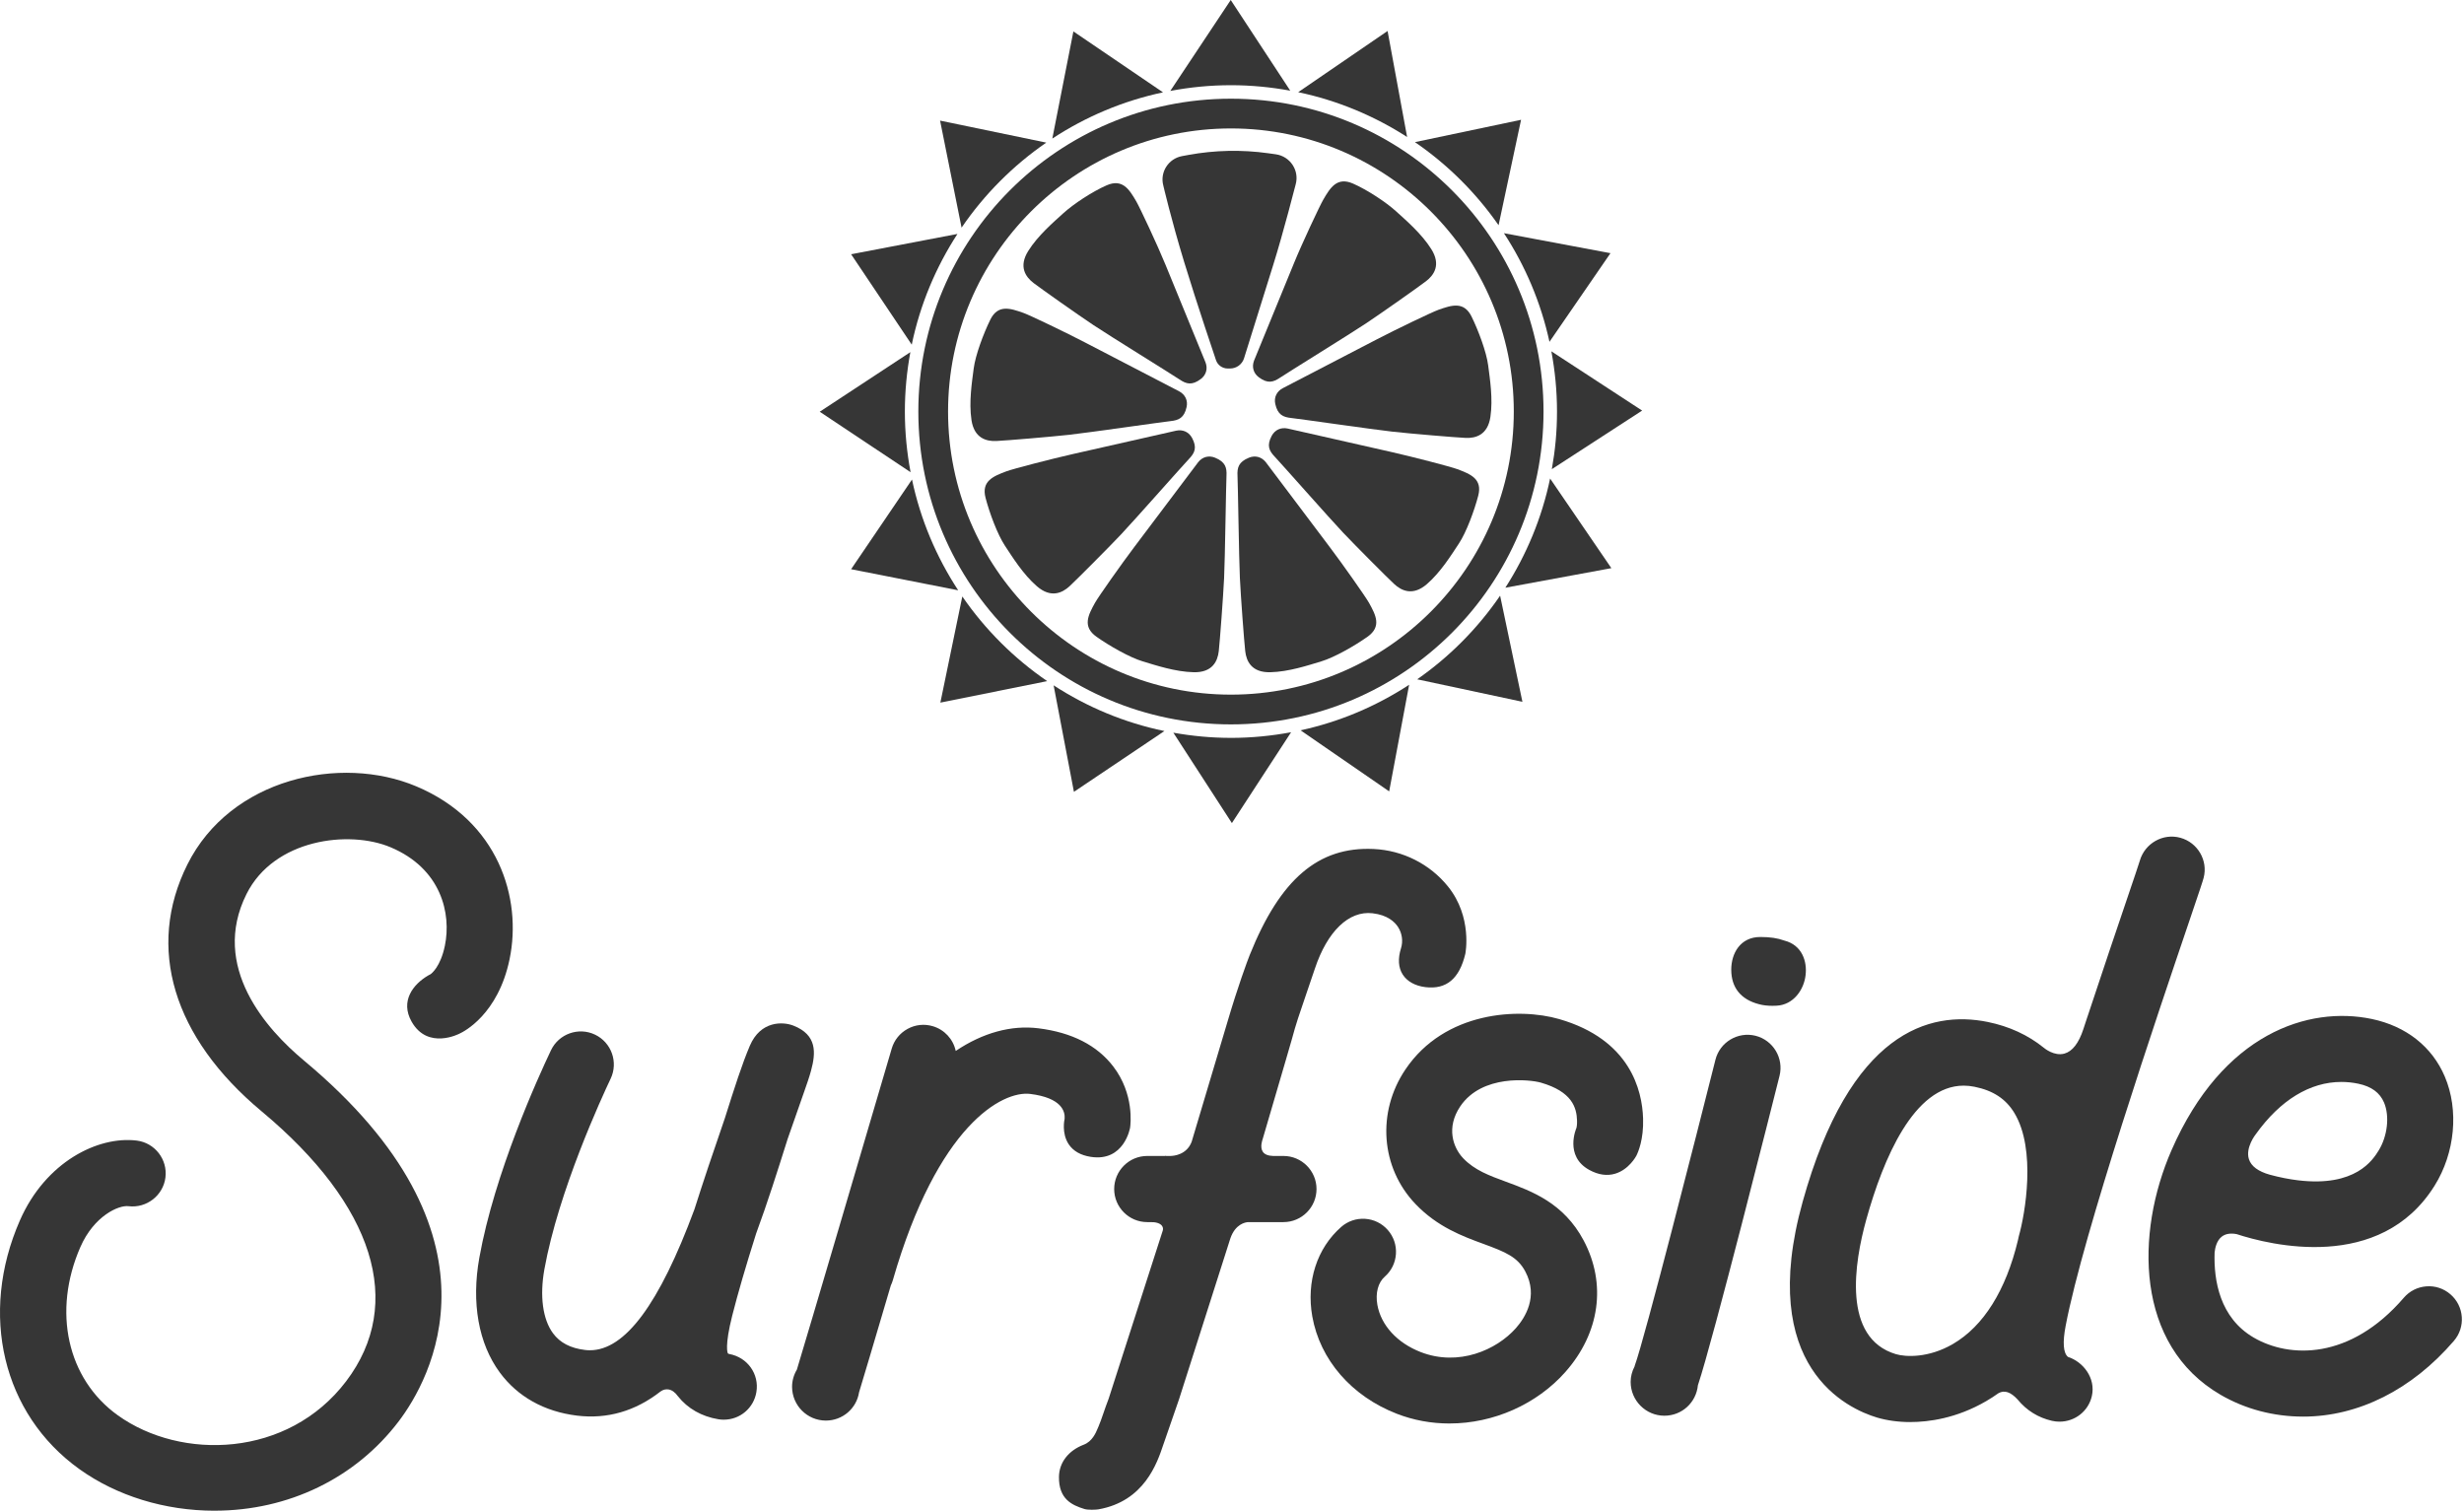 <?xml version="1.0" encoding="UTF-8"?> <svg xmlns="http://www.w3.org/2000/svg" width="734" height="450" viewBox="0 0 734 450" fill="none"><g clip-path="url(#clip0_2616_10)"><path d="M346.448 27.508L319.752 9.356L313.477 41.277C323.364 34.786 334.497 30.045 346.448 27.508Z" fill="#363636"></path><path d="M366.681 25.379C372.719 25.379 378.621 25.96 384.355 27.012L366.623 0L348.622 27.083C354.477 25.979 360.507 25.379 366.685 25.379H366.681Z" fill="#363636"></path><path d="M311.673 42.481L280.038 35.928L286.442 67.81C293.216 57.888 301.783 49.296 311.673 42.481Z" fill="#363636"></path><path d="M419.165 40.809L413.345 9.228L386.716 27.461C398.453 29.925 409.403 34.525 419.161 40.809H419.165Z" fill="#363636"></path><path d="M489.175 122.303L462.136 104.65C463.219 110.467 463.815 116.455 463.815 122.587C463.815 128.72 463.266 134.177 462.276 139.752L489.178 122.303H489.175Z" fill="#363636"></path><path d="M285.211 69.685L253.541 75.736L271.6 102.662C274.086 90.713 278.78 79.583 285.211 69.685Z" fill="#363636"></path><path d="M446.41 67.089L453.11 35.683L421.495 42.337C431.225 49.008 439.667 57.405 446.41 67.085V67.089Z" fill="#363636"></path><path d="M461.571 101.824L479.744 75.416L448.007 69.463C454.361 79.186 459.02 90.109 461.571 101.828V101.824Z" fill="#363636"></path><path d="M366.681 219.792C360.826 219.792 355.1 219.242 349.53 218.252L366.966 245.175L384.604 218.115C378.792 219.199 372.809 219.795 366.681 219.795V219.792Z" fill="#363636"></path><path d="M422.172 202.35L453.511 209.047L446.866 177.438C440.208 187.165 431.829 195.605 422.168 202.35H422.172Z" fill="#363636"></path><path d="M387.432 217.546L413.82 235.732L419.769 203.972C410.054 210.33 399.138 214.993 387.429 217.546H387.432Z" fill="#363636"></path><path d="M448.42 175.068L480.008 169.24L461.758 142.543C459.304 154.309 454.707 165.283 448.424 175.068H448.42Z" fill="#363636"></path><path d="M286.664 177.673L280.124 209.293L311.95 202.888C302.048 196.116 293.47 187.555 286.664 177.673Z" fill="#363636"></path><path d="M271.678 142.836L253.537 169.552L285.433 175.833C278.947 165.938 274.21 154.796 271.674 142.836H271.678Z" fill="#363636"></path><path d="M313.863 204.143L319.912 235.869L346.869 217.76C334.91 215.281 323.769 210.583 313.863 204.143Z" fill="#363636"></path><path d="M269.551 122.587C269.551 116.545 270.132 110.638 271.184 104.896L244.188 122.646L271.254 140.661C270.151 134.801 269.551 128.766 269.551 122.583V122.587Z" fill="#363636"></path><path d="M377.783 45.647L380.023 45.959C384.332 46.559 387.125 50.781 385.964 54.941C385.964 54.941 382.298 69.264 379.295 78.87C376.291 88.472 370.588 106.721 370.588 106.721C370.024 108.533 368.333 109.769 366.42 109.769H365.719C364.122 109.769 362.704 108.748 362.217 107.235C362.217 107.235 356.6 90.686 352.735 77.993C348.871 65.299 346.549 55.312 346.549 55.312C345.459 51.316 348.041 47.249 352.143 46.497L354.009 46.154C361.855 44.715 369.883 44.544 377.787 45.647H377.783Z" fill="#363636"></path><path d="M374.971 112.366C373.327 111.13 372.859 109.212 373.584 107.375C374.309 105.539 382.875 84.745 385.496 78.312C387.83 72.593 393.128 61.296 394.191 59.471C396.283 55.877 398.297 52.606 403.046 54.68C407.288 56.536 412.917 60.247 415.897 62.96C418.877 65.674 423.493 69.611 426.391 74.242C429.289 78.874 427.197 81.942 424.782 83.778C422.367 85.614 411.662 93.166 406.992 96.28C402.321 99.395 383.342 111.13 381.328 112.49C379.314 113.847 377.628 114.369 374.975 112.369L374.971 112.366Z" fill="#363636"></path><path d="M357.71 112.896C359.354 111.66 359.821 109.742 359.097 107.906C358.372 106.07 349.806 85.275 347.184 78.843C344.851 73.124 339.553 61.826 338.49 60.001C336.398 56.407 334.384 53.136 329.635 55.21C325.393 57.066 319.764 60.777 316.784 63.49C313.804 66.204 309.188 70.141 306.29 74.773C303.391 79.404 305.483 82.472 307.898 84.308C310.314 86.144 321.018 93.696 325.689 96.811C330.36 99.926 349.339 111.66 351.352 113.021C353.366 114.377 355.053 114.9 357.706 112.9L357.71 112.896Z" fill="#363636"></path><path d="M353.472 121.273C353.92 119.277 353.031 117.511 351.282 116.576C349.533 115.64 329.452 105.251 323.258 102.027C317.754 99.157 306.882 93.926 304.88 93.212C300.941 91.813 297.276 90.6 295.001 95.228C292.971 99.36 290.56 105.8 290.053 109.781C289.547 113.761 288.585 119.726 289.391 125.117C290.194 130.509 293.789 131.511 296.831 131.363C299.87 131.218 312.963 130.123 318.553 129.507C324.143 128.891 346.277 125.69 348.7 125.437C351.119 125.184 352.747 124.501 353.472 121.273Z" fill="#363636"></path><path d="M379.895 120.35C379.447 118.354 380.335 116.588 382.084 115.652C383.833 114.716 403.914 104.327 410.108 101.103C415.612 98.234 426.485 93.002 428.487 92.288C432.425 90.889 436.091 89.677 438.366 94.304C440.395 98.436 442.807 104.877 443.313 108.857C443.819 112.837 444.782 118.802 443.975 124.194C443.173 129.585 439.577 130.587 436.535 130.439C433.496 130.295 420.404 129.199 414.814 128.583C409.224 127.967 387.09 124.767 384.667 124.513C382.248 124.26 380.619 123.578 379.895 120.35Z" fill="#363636"></path><path d="M378.835 129.811C379.801 128.002 381.632 127.234 383.576 127.647C385.52 128.061 407.591 133.093 414.412 134.626C420.478 135.99 432.168 139.011 434.159 139.76C438.07 141.23 441.654 142.672 440.352 147.654C439.192 152.106 436.808 158.554 434.587 161.907C432.367 165.26 429.192 170.413 425.051 173.996C420.91 177.579 417.521 176.023 415.305 173.957C413.088 171.891 403.848 162.624 399.999 158.558C396.15 154.488 381.414 137.799 379.739 136.048C378.064 134.298 377.273 132.727 378.835 129.807V129.811Z" fill="#363636"></path><path d="M355.104 130.451C354.138 128.642 352.307 127.874 350.363 128.287C348.419 128.7 326.347 133.733 319.527 135.265C313.461 136.63 301.771 139.651 299.78 140.399C295.869 141.869 292.285 143.312 293.587 148.294C294.747 152.746 297.131 159.194 299.352 162.547C301.572 165.899 304.747 171.053 308.888 174.636C313.029 178.218 316.418 176.663 318.634 174.597C320.851 172.531 330.091 163.264 333.94 159.198C337.789 155.128 352.525 138.439 354.2 136.688C355.875 134.938 356.666 133.367 355.104 130.447V130.451Z" fill="#363636"></path><path d="M361.952 136.333C360.024 135.553 358.119 136.134 356.904 137.705C355.688 139.273 342.116 157.354 337.909 162.921C334.166 167.872 327.212 177.723 326.18 179.579C324.154 183.232 322.362 186.647 326.632 189.672C330.445 192.37 336.503 195.835 340.402 197.005C344.302 198.175 350.114 200.128 355.634 200.241C361.154 200.354 362.723 196.974 363.058 193.949C363.393 190.923 364.375 177.817 364.648 172.191C364.92 166.566 365.224 144.177 365.357 141.748C365.485 139.315 365.061 137.596 361.948 136.337L361.952 136.333Z" fill="#363636"></path><path d="M372.045 136.333C373.974 135.553 375.878 136.134 377.094 137.705C378.309 139.273 391.881 157.354 396.088 162.921C399.832 167.872 406.785 177.723 407.818 179.579C409.843 183.232 411.635 186.647 407.366 189.672C403.552 192.37 397.494 195.835 393.595 197.005C389.696 198.175 383.884 200.128 378.364 200.241C372.844 200.354 371.274 196.974 370.939 193.949C370.604 190.923 369.622 177.817 369.35 172.191C369.077 166.566 368.773 144.177 368.641 141.748C368.512 139.315 368.937 137.596 372.049 136.337L372.045 136.333Z" fill="#363636"></path><path d="M366.681 38.26C413.143 38.26 450.944 76.09 450.944 122.587C450.944 169.084 413.143 206.915 366.681 206.915C320.22 206.915 282.418 169.084 282.418 122.587C282.418 76.09 320.22 38.26 366.681 38.26ZM366.681 29.398C315.253 29.398 273.564 71.12 273.564 122.587C273.564 174.055 315.253 215.776 366.681 215.776C418.109 215.776 459.799 174.055 459.799 122.587C459.799 71.12 418.109 29.398 366.681 29.398Z" fill="#363636"></path><path d="M326.916 154.017C326.916 154.017 311.042 163.498 314.533 166.991C318.027 170.488 326.916 154.017 326.916 154.017Z" fill="#363636"></path><path d="M310.509 146.917C310.509 146.917 302.464 148.664 302.784 150.57C303.103 152.477 310.509 146.917 310.509 146.917Z" fill="#363636"></path><path d="M351.259 132.088C351.259 132.088 339.616 134.259 341.205 137.596C342.794 140.934 351.259 132.088 351.259 132.088Z" fill="#363636"></path><path d="M352.739 152.796C352.739 152.796 347.605 159.849 349.51 160.745C351.415 161.642 352.739 152.796 352.739 152.796Z" fill="#363636"></path><path d="M358.719 143C358.719 143 353.515 153.178 357.819 155.073C360.943 156.449 358.719 143 358.719 143Z" fill="#363636"></path><path d="M343.636 164.714C343.476 164.874 332.997 177.478 336.597 180.975C340.196 184.472 343.636 164.714 343.636 164.714Z" fill="#363636"></path><path d="M357.8 172.02C357.8 172.02 352.685 184.838 356.389 185.579C360.094 186.32 357.8 172.02 357.8 172.02Z" fill="#363636"></path><path d="M375.602 164.714C375.602 164.714 371.897 180.655 376.872 180.866C381.846 181.076 375.602 164.714 375.602 164.714Z" fill="#363636"></path><path d="M372.108 140.883C372.108 140.883 371.255 153.962 374.274 153.701C377.293 153.436 372.108 140.883 372.108 140.883Z" fill="#363636"></path><path d="M383.432 155.393C383.432 155.393 386.661 167.256 389.731 165.35C392.8 163.443 383.432 155.393 383.432 155.393Z" fill="#363636"></path><path d="M390.946 175.517C390.946 175.517 390.736 193.048 395.975 192.463C401.215 191.882 390.946 175.517 390.946 175.517Z" fill="#363636"></path><path d="M405.079 153.432C405.079 153.432 413.653 169.693 417.303 166.25C420.953 162.808 405.079 153.432 405.079 153.432Z" fill="#363636"></path><path d="M421.537 146.282C421.537 146.282 427.887 151.791 428.787 149.935C429.687 148.083 421.537 146.282 421.537 146.282Z" fill="#363636"></path><path d="M401.745 142.205C401.745 142.205 406.929 148.454 408.464 146.758C409.999 145.062 401.745 142.205 401.745 142.205Z" fill="#363636"></path><path d="M380.682 131.453C380.682 131.453 388.936 139.183 390.576 136.801C392.216 134.419 380.682 131.453 380.682 131.453Z" fill="#363636"></path><path d="M415.768 124.622C415.768 124.622 436.036 117.207 437.306 122.981C438.576 128.755 415.768 124.622 415.768 124.622Z" fill="#363636"></path><path d="M385.232 120.782C385.232 120.782 395.605 111.648 397.775 114.51C399.945 117.371 385.232 120.782 385.232 120.782Z" fill="#363636"></path><path d="M418.943 104.869C418.943 104.869 427.388 98.83 428.857 101.216C430.322 103.598 418.943 104.869 418.943 104.869Z" fill="#363636"></path><path d="M379.412 108.046C379.412 108.046 386.451 93.481 390.896 95.707C395.34 97.933 379.412 108.046 379.412 108.046Z" fill="#363636"></path><path d="M405.765 86.967C405.924 86.913 412.644 75.794 418.943 78.016C425.242 80.242 405.765 86.967 405.765 86.967Z" fill="#363636"></path><path d="M388.726 83.895C388.726 83.895 396.186 68.27 400.475 70.601C404.76 72.932 388.726 83.895 388.726 83.895Z" fill="#363636"></path><path d="M364.593 107.676C364.593 107.676 358.454 95.548 362.053 94.858C365.653 94.168 364.593 107.676 364.593 107.676Z" fill="#363636"></path><path d="M363.534 83.895C363.534 83.895 355.12 69.65 360.199 67.584C365.279 65.518 363.534 83.895 363.534 83.895Z" fill="#363636"></path><path d="M375.762 70.364C375.762 70.364 372.797 52.275 378.037 52.7C383.276 53.124 375.762 70.364 375.762 70.364Z" fill="#363636"></path><path d="M351.205 106.826C351.205 106.826 343.106 99.516 345.755 96.604C348.4 93.692 351.205 106.826 351.205 106.826Z" fill="#363636"></path><path d="M338.77 80.823C338.77 80.823 329.456 71.977 332.261 69.596C335.066 67.213 338.77 80.823 338.77 80.823Z" fill="#363636"></path><path d="M342.105 100.658C342.105 100.658 334.115 96.662 335.965 94.834C337.816 93.006 342.105 100.658 342.105 100.658Z" fill="#363636"></path><path d="M329.137 93.797C329.137 93.797 312.783 85.642 316.067 81.829C319.347 78.016 329.137 93.797 329.137 93.797Z" fill="#363636"></path><path d="M319.663 106.139C319.663 106.139 306.855 104.101 308.019 101.255C309.184 98.409 319.663 106.139 319.663 106.139Z" fill="#363636"></path><path d="M344.8 121.975C344.8 121.975 328.552 116.942 327.812 121.445C327.072 125.948 344.8 121.975 344.8 121.975Z" fill="#363636"></path><path d="M308.393 125.203C308.393 125.203 296.115 121.815 296.01 125.784C295.904 129.757 308.393 125.203 308.393 125.203Z" fill="#363636"></path><path d="M729.533 385.998C725.677 382.673 719.857 383.11 716.538 386.973C700.259 405.9 681.857 405.257 671.043 398.969C661.479 393.402 658.741 383.195 659.084 373.048C659.333 370.498 660.595 365.855 666.493 367.029C684.35 372.872 711.006 374.825 724.715 352.846C730.702 343.252 731.874 330.722 727.706 320.933C723.994 312.208 716.441 306.251 706.433 304.146C687.828 300.244 662.539 308.345 647.452 342.858C636.759 367.325 636.681 400.31 661.775 414.913C668.709 418.952 677.096 421.342 686.048 421.338C700.664 421.338 716.78 414.968 730.507 399.004C733.826 395.144 733.394 389.32 729.533 385.998ZM702.647 322.2C706.756 323.066 709.405 325.015 710.749 328.165C712.545 332.379 711.84 338.652 709.078 343.08C707.345 345.864 702.055 354.343 684.447 352.203C681.444 351.84 678.577 351.216 675.998 350.526C663.743 347.08 671.46 337.494 671.46 337.494L671.495 337.451C680.119 325.401 691.198 319.81 702.643 322.2H702.647Z" fill="#363636"></path><path d="M686.036 421.97C677.272 421.97 668.772 419.72 661.46 415.459C636.03 400.661 636.073 367.321 646.875 342.609C662.107 307.764 687.696 299.573 706.562 303.534C716.772 305.682 724.489 311.772 728.283 320.688C732.529 330.664 731.337 343.416 725.244 353.177C709.028 379.176 676.025 370.806 666.298 367.621C664.506 367.27 663.006 367.496 661.912 368.307C660.283 369.516 659.832 371.835 659.707 373.11C659.43 381.383 661.222 392.529 671.358 398.431C681.97 404.598 700.041 405.195 716.067 386.568C717.781 384.576 720.169 383.367 722.79 383.172C725.412 382.966 727.956 383.812 729.946 385.531C731.937 387.246 733.144 389.636 733.339 392.26C733.534 394.883 732.7 397.425 730.982 399.421C718.474 413.962 702.514 421.974 686.048 421.974H686.036V421.97ZM697.719 303.877C680.715 303.877 660.735 314.037 648.024 343.112C637.436 367.333 637.324 399.963 662.087 414.376C669.208 418.524 677.49 420.714 686.033 420.714H686.044C702.144 420.714 717.765 412.859 730.032 398.598C731.528 396.86 732.256 394.641 732.089 392.349C731.917 390.061 730.866 387.975 729.124 386.474C727.383 384.977 725.17 384.248 722.88 384.416C720.593 384.587 718.509 385.64 717.009 387.383C700.489 406.59 681.751 405.924 670.723 399.511C662.278 394.595 658.036 385.437 658.453 373.024C658.632 371.177 659.247 368.721 661.16 367.302C662.551 366.268 664.381 365.972 666.61 366.413C676.193 369.543 708.439 377.742 724.177 352.515C730.059 343.088 731.216 330.788 727.126 321.179C723.495 312.649 716.098 306.821 706.297 304.758C703.562 304.185 700.683 303.873 697.711 303.873L697.719 303.877ZM689.842 353.173C688.159 353.173 686.34 353.064 684.373 352.827C681.662 352.499 678.869 351.945 675.838 351.131C671.927 350.031 669.539 348.195 668.737 345.673C667.428 341.572 670.832 337.283 670.977 337.1C679.882 324.668 691.167 319.163 702.775 321.588C707.099 322.5 709.896 324.57 711.326 327.919C713.196 332.305 712.471 338.823 709.612 343.412C708.019 345.969 703.531 353.173 689.842 353.173ZM697.45 322.282C688.159 322.282 679.278 327.658 672.009 337.814C671.919 337.923 668.822 341.841 669.933 345.295C670.603 347.388 672.702 348.948 676.173 349.922C679.138 350.717 681.872 351.259 684.529 351.579C701.751 353.673 706.869 345.447 708.552 342.745C711.213 338.476 711.898 332.449 710.177 328.41C708.918 325.463 706.418 323.635 702.522 322.812C700.824 322.457 699.133 322.282 697.454 322.282H697.45Z" fill="#363636"></path><path d="M615.719 404.751C613.841 403.289 613.818 399.531 614.726 394.786C619.969 367.294 642.115 302.03 651.569 274.16C654.779 264.698 655.558 262.379 655.835 261.322C657.116 256.437 654.21 251.498 649.345 250.157C644.472 248.808 639.427 251.712 638.025 256.562C637.767 257.466 636.073 262.453 634.113 268.226C630.888 277.735 626.202 291.543 621.2 306.767V306.755C616.888 319.881 608.524 312.657 608.524 312.657L608.446 312.595C603.877 308.903 598.349 306.318 591.999 305.028C574.879 301.554 551.572 307.94 537.599 358.117C523.992 406.98 550.781 419.097 559.313 421.646C562.032 422.461 565.366 422.972 569.082 422.972C575.732 422.972 583.601 421.331 591.322 416.844C592.51 416.154 593.745 415.362 595.007 414.462C597.36 413.121 599.6 414.403 601.516 416.493C603.951 419.452 607.207 421.647 611.364 422.609C612.073 422.777 612.782 422.855 613.483 422.855C617.682 422.855 621.527 420.017 622.517 415.764C623.666 410.805 620.168 406.096 615.715 404.751H615.719ZM582.066 400.895C574.622 405.222 567.579 404.864 564.591 403.971C548.027 399.02 551.697 376.222 555.359 363.072C560.594 344.281 569.885 322.762 584.968 322.762C586.059 322.762 587.181 322.875 588.334 323.109C594.06 324.275 597.96 326.844 600.601 331.198C607.305 342.243 603.885 361.778 601.999 368.378C601.886 368.779 601.797 369.185 601.734 369.582C598.119 384.689 591.322 395.507 582.062 400.891L582.066 400.895Z" fill="#363636"></path><path d="M569.086 423.6C565.534 423.6 562.094 423.132 559.137 422.247C550.466 419.654 523.24 407.359 536.999 357.949C551.097 307.324 574.762 300.888 592.128 304.416C598.509 305.714 604.13 308.302 608.843 312.111L608.937 312.185C608.964 312.209 611.909 314.692 614.979 313.834C617.347 313.172 619.241 310.727 620.608 306.564L621.831 302.845V302.864C626.385 289.071 630.635 276.549 633.525 268.027L633.747 267.372C635.59 261.938 637.179 257.248 637.425 256.39C638.924 251.19 644.351 248.122 649.512 249.553C654.682 250.976 657.79 256.324 656.442 261.482C656.154 262.581 655.32 265.065 652.165 274.362C642.715 302.217 620.581 367.442 615.341 394.903C614.391 399.866 614.62 402.988 616.019 404.185C620.444 405.589 624.398 410.427 623.128 415.904C622.092 420.364 618.126 423.479 613.487 423.479C612.727 423.479 611.968 423.393 611.224 423.218C607.137 422.27 603.709 420.138 601.033 416.886C598.957 414.621 597.079 413.998 595.318 415C594.15 415.838 592.892 416.649 591.637 417.378C582.81 422.508 574.501 423.588 569.082 423.592L569.086 423.6ZM584.442 304.876C568.74 304.876 550.096 315.577 538.203 358.285C524.752 406.594 551.097 418.536 559.492 421.046C562.332 421.896 565.65 422.344 569.082 422.344C574.345 422.344 582.42 421.292 591.006 416.302C592.229 415.592 593.452 414.801 594.644 413.951C597.013 412.602 599.459 413.323 601.976 416.072C604.492 419.132 607.69 421.116 611.504 422.005C612.155 422.157 612.821 422.231 613.483 422.231C617.538 422.231 621.001 419.514 621.905 415.627C623.023 410.809 619.466 406.544 615.532 405.355L615.329 405.25C613.428 403.768 613.027 400.31 614.106 394.669C619.357 367.119 641.515 301.839 650.973 273.961C654.125 264.679 654.954 262.203 655.227 261.166C656.423 256.597 653.766 252.028 649.177 250.765C644.678 249.518 639.937 252.196 638.624 256.741C638.371 257.622 636.852 262.106 634.928 267.778L634.706 268.433C631.558 277.711 626.798 291.734 621.792 306.965L620.569 310.684V309.979C619.182 312.758 617.414 314.458 615.298 315.047C611.574 316.084 608.251 313.257 608.111 313.137C603.495 309.406 598.053 306.903 591.871 305.644C589.502 305.164 587.005 304.876 584.434 304.876H584.442ZM569.09 405.156C567.119 405.156 565.502 404.899 564.412 404.571C547.334 399.468 551.031 376.272 554.751 362.9C559.932 344.301 569.378 322.13 584.964 322.13C586.102 322.13 587.274 322.251 588.455 322.489C594.364 323.69 598.392 326.352 601.134 330.867C607.955 342.098 604.504 361.875 602.603 368.545C602.498 368.916 602.416 369.294 602.358 369.676C598.692 384.997 591.785 395.959 582.382 401.429C577.462 404.29 572.69 405.148 569.094 405.148L569.09 405.156ZM584.964 323.386C570.165 323.386 561.023 345.057 555.958 363.236C552.359 376.167 548.721 398.571 564.766 403.367C567.664 404.232 574.497 404.563 581.747 400.349C590.85 395.055 597.551 384.365 601.123 369.434C601.181 369.052 601.275 368.623 601.391 368.206C603.253 361.68 606.643 342.371 600.059 331.522C597.512 327.327 593.745 324.848 588.201 323.721C587.103 323.499 586.012 323.386 584.96 323.386H584.964Z" fill="#363636"></path><path d="M123.751 234.808C101.45 225.425 69.059 232.423 56.387 257.798C44.175 282.237 52.168 308.755 78.326 330.551C112.194 358.764 121.41 388.392 103.608 411.838C86.067 434.936 53.828 435.79 34.732 422.099C19.407 411.117 14.85 390.653 23.384 371.185C27.611 361.548 35.219 358.253 38.37 358.682C43.431 359.286 48.027 355.731 48.662 350.675C49.293 345.618 45.713 341.01 40.661 340.375C29.391 338.999 14.059 346.55 6.509 363.774C-5.621 391.437 1.41 420.906 24 437.1C35.055 445.025 49.321 449.38 63.929 449.38C83.862 449.38 104.426 441.259 118.286 423.003C127.359 411.05 152.142 368.046 90.122 316.376C78.946 307.063 61.837 288.136 72.876 266.051C81.225 249.342 103.974 246.496 116.607 251.821C132.068 258.328 135.177 272.086 133.136 281.886C131.714 288.728 128.695 290.681 128.566 290.759C128.855 290.58 118.422 295.531 123.136 303.971C127.717 312.173 136.7 307.3 136.7 307.3C137.83 306.782 147.826 301.784 151.183 285.644C154.923 267.665 147.888 244.972 123.751 234.812V234.808Z" fill="#363636"></path><path d="M63.929 450C49.099 450 34.791 445.598 23.634 437.603C0.795 421.233 -6.318 391.46 5.933 363.516C13.587 346.055 29.232 338.336 40.735 339.747C46.122 340.422 49.956 345.357 49.282 350.745C48.608 356.105 43.68 359.937 38.292 359.298C35.41 358.904 28.02 362.156 23.957 371.43C15.543 390.622 20.019 410.777 35.094 421.584C53.956 435.104 85.782 434.262 103.105 411.452C120.674 388.311 111.496 358.998 77.921 331.026C51.522 309.027 43.466 282.233 55.822 257.509C68.65 231.822 101.427 224.731 123.989 234.224C148.457 244.523 155.581 267.528 151.791 285.761C148.371 302.197 138.114 307.328 136.953 307.858C136.895 307.893 127.413 312.906 122.583 304.263C119.221 298.244 122.968 293.231 127.6 290.541C127.842 290.401 128.06 290.276 128.255 290.194C128.531 290.003 131.211 288.007 132.516 281.742C134.507 272.171 131.468 258.741 116.358 252.383C103.951 247.155 81.614 249.927 73.43 266.316C62.585 288.015 79.479 306.684 90.515 315.881C152.96 367.906 127.935 411.304 118.777 423.369C105.934 440.289 85.938 449.992 63.921 449.996L63.929 450ZM37.996 340.839C27.296 340.839 13.93 348.41 7.082 364.023C-4.924 391.41 2.022 420.57 24.366 436.585C35.309 444.429 49.36 448.748 63.929 448.748C85.552 448.748 105.182 439.221 117.788 422.617C126.774 410.777 151.312 368.167 89.721 316.852C78.4 307.417 61.085 288.237 72.316 265.762C80.827 248.722 103.99 245.818 116.853 251.233C132.664 257.887 135.839 271.969 133.751 282.003C132.602 287.539 130.389 290.022 129.4 290.896L129.431 290.95L128.909 291.278C128.909 291.278 128.905 291.278 128.901 291.282L128.594 290.786L128.804 291.328C128.761 291.348 124.227 293.582 122.898 297.5C122.236 299.461 122.501 301.535 123.685 303.655C127.908 311.211 136.057 306.926 136.404 306.739C137.541 306.217 147.28 301.34 150.572 285.508C154.257 267.778 147.319 245.404 123.51 235.381C101.469 226.107 69.464 233.011 56.948 258.071C44.876 282.229 52.815 308.47 78.728 330.064C112.887 358.522 122.139 388.463 104.107 412.212C86.343 435.603 53.707 436.468 34.37 422.605C18.8 411.444 14.156 390.677 22.816 370.927C27.198 360.928 35.176 357.614 38.456 358.055C43.15 358.616 47.455 355.267 48.043 350.589C48.631 345.887 45.285 341.58 40.583 340.991C39.742 340.89 38.877 340.835 37.996 340.835V340.839Z" fill="#363636"></path><path d="M524.133 298.517C525.512 298.899 527.222 299.055 529.212 298.953C533.801 298.716 536.789 294.653 537.249 290.357C537.708 286.564 536.329 282.014 531.277 280.751C529.212 279.991 526.914 279.738 524.386 279.738C518.878 279.738 516.349 284.287 516.349 288.841C516.349 293.394 518.511 297.066 524.133 298.517Z" fill="#363636"></path><path d="M528.032 299.608C526.501 299.608 525.138 299.445 523.969 299.121C518.574 297.726 515.722 294.17 515.722 288.837C515.722 283.995 518.402 279.106 524.386 279.106C527.284 279.106 529.543 279.442 531.491 280.159C536.937 281.516 538.339 286.545 537.868 290.428C537.404 294.77 534.292 299.312 529.239 299.573C528.827 299.597 528.421 299.605 528.028 299.605L528.032 299.608ZM524.386 280.362C519.267 280.362 516.977 284.619 516.977 288.837C516.977 293.601 519.438 296.653 524.288 297.909H524.3C525.64 298.287 527.28 298.423 529.177 298.326C533.524 298.104 536.216 294.116 536.625 290.291C537.058 286.74 535.834 282.537 531.125 281.36C529.255 280.678 527.132 280.366 524.386 280.366V280.362Z" fill="#363636"></path><path d="M240.99 318.789C240.99 318.789 241.001 318.762 241.009 318.75L240.994 318.781C242.571 313 242.342 308.509 236.097 306.08C233.203 304.95 226.95 304.7 223.943 311.768C221.606 317.257 219.241 324.676 216.534 333.256C213.71 341.408 210.484 350.936 207.446 360.464C199.511 381.874 188.942 402.84 175.717 402.836C175.207 402.836 174.693 402.805 174.175 402.743C169.664 402.189 166.411 400.478 164.222 397.511C161.066 393.226 160.089 386.12 161.542 378.011C165.745 354.593 178.767 326.446 181.334 321.042C183.52 316.442 181.564 310.938 176.972 308.751C172.383 306.567 166.874 308.521 164.689 313.117C160.833 321.233 147.9 349.665 143.4 374.748C141.02 388.018 143.147 399.99 149.392 408.458C154.6 415.522 162.395 419.876 171.931 421.046C181.408 422.212 189.468 419.389 196.406 413.962C198.007 412.808 200.465 412.742 202.421 415.487L202.448 415.526C205.292 419.104 209.281 421.338 214.095 422.134C214.606 422.219 215.112 422.258 215.611 422.258C220.04 422.258 223.947 419.054 224.691 414.543C225.525 409.518 222.112 404.84 217.107 403.936C216.515 403.83 216.386 403.581 216.273 403.429C215.79 402.591 215.564 399.398 217.527 391.663C219.362 384.408 221.906 375.867 224.644 367.228C228.061 357.98 231.025 348.581 233.752 339.942C233.834 339.677 233.92 339.416 234.001 339.155C235.93 333.58 237.636 328.738 238.902 325.159C239.697 322.902 240.448 320.77 240.99 318.785V318.789Z" fill="#363636"></path><path d="M215.615 422.894C215.077 422.894 214.536 422.847 213.998 422.761C209.023 421.939 204.863 419.572 201.961 415.923C201.112 414.731 200.157 414.048 199.156 413.881C198.338 413.744 197.493 413.959 196.776 414.477C189.262 420.352 180.871 422.777 171.857 421.674C162.141 420.481 154.199 416.04 148.889 408.836C142.543 400.228 140.373 388.084 142.789 374.643C147.304 349.462 160.264 320.98 164.128 312.852C166.461 307.948 172.344 305.854 177.244 308.189C182.145 310.521 184.237 316.411 181.903 321.315C179.34 326.711 166.345 354.811 162.161 378.124C160.739 386.065 161.674 392.997 164.728 397.141C166.808 399.963 169.925 401.589 174.252 402.119C174.728 402.181 175.219 402.209 175.717 402.209H175.721C186.208 402.209 196.39 388.482 206.858 360.246C209.44 352.133 212.416 343.229 215.938 333.05C218.852 323.814 221.092 316.852 223.363 311.523C226.561 304.002 233.238 304.295 236.319 305.495C243.424 308.259 243.054 313.596 241.594 318.945L241.395 318.891L241.594 318.953C241.594 318.953 241.594 318.965 241.59 318.969H241.594L241.578 319.011C241.04 320.976 240.3 323.074 239.521 325.288C238.228 328.945 236.522 333.787 234.597 339.358C234.519 339.603 234.434 339.864 234.356 340.126C231.691 348.574 228.672 358.148 225.24 367.446C222.182 377.102 219.791 385.313 218.143 391.819C215.778 401.14 216.779 403.043 216.826 403.117C216.888 403.199 216.935 403.269 217.227 403.32C222.654 404.302 226.21 409.277 225.322 414.645C224.535 419.42 220.453 422.886 215.622 422.886L215.615 422.894ZM198.669 412.59C198.899 412.59 199.129 412.61 199.359 412.645C200.695 412.867 201.934 413.725 202.931 415.128C205.685 418.594 209.471 420.742 214.201 421.526C214.672 421.604 215.147 421.643 215.615 421.643C219.83 421.643 223.39 418.617 224.079 414.45C224.855 409.764 221.746 405.421 217.001 404.563C216.207 404.419 215.93 404.029 215.798 403.842L215.735 403.752C215.338 403.059 214.656 400.478 216.924 391.519C218.575 384.989 220.971 376.756 224.048 367.048C227.48 357.751 230.495 348.195 233.156 339.763C233.238 339.502 233.323 339.233 233.409 338.968C235.341 333.377 237.048 328.535 238.314 324.957C239.12 322.66 239.86 320.567 240.39 318.626L240.413 318.54C241.897 313.047 241.683 308.926 235.871 306.665C233.179 305.612 227.344 305.379 224.52 312.014C222.272 317.292 220.04 324.228 217.13 333.444C213.605 343.63 210.632 352.523 208.042 360.655C197.36 389.468 186.792 403.464 175.721 403.464H175.713C175.164 403.464 174.619 403.429 174.093 403.363C169.406 402.79 166.01 400.996 163.715 397.885C160.459 393.464 159.438 386.182 160.922 377.902C165.137 354.429 178.191 326.196 180.766 320.774C182.799 316.493 180.976 311.355 176.699 309.32C172.422 307.285 167.287 309.109 165.254 313.39C161.405 321.483 148.503 349.837 144.016 374.865C141.667 387.964 143.751 399.764 149.894 408.091C154.997 415.015 162.644 419.28 172.005 420.43C180.676 421.498 188.755 419.155 196.02 413.475C196.827 412.89 197.746 412.59 198.669 412.59Z" fill="#363636"></path><path d="M382.329 344.96H379.225C373.307 344.78 375.508 339.229 375.508 339.229L375.516 339.186L382.298 316.041C382.353 315.873 384.18 309.577 384.223 309.41C385.956 302.849 387.701 298.517 391.079 288.374C394.923 276.834 401.565 270.558 408.943 271.415C417.038 272.359 419.297 278.386 417.934 282.682C415.819 289.34 419.66 292.829 424.712 293.426C429.846 294.042 433.995 291.925 435.888 284.003C436.145 282.935 437.672 272.928 430.863 264.472C425.865 258.266 418.164 253.931 409.13 253.521C394.584 252.859 382.59 260.464 372.863 284.689C372.178 286.401 369.392 293.913 366.303 304.369L355.56 340.348C354.107 344.161 350.531 344.929 348.692 344.968H347.364H347.344H347.317H341.738C336.647 344.968 332.522 349.1 332.522 354.191C332.522 359.283 336.651 363.415 341.738 363.415H342.576C346.429 363.298 347.434 365.263 346.958 366.768L330.847 416.828C329.53 420.216 328.712 423.073 327.816 425.143C327.181 426.605 326.121 429.759 323.052 430.929C319.273 432.371 316.153 435.49 316.079 439.876C315.974 446.055 319.519 447.755 323.243 448.908C324.139 449.185 326.464 449.1 327.064 448.994C342.027 446.371 344.82 432.929 346.553 428.375C346.608 428.235 350.569 416.77 350.62 416.621L365.918 368.666C367.511 364.062 370.768 363.481 371.784 363.415H382.325C387.417 363.415 391.542 359.283 391.542 354.191C391.542 349.1 387.413 344.968 382.325 344.968L382.329 344.96Z" fill="#363636"></path><path d="M325.233 449.715C324.431 449.715 323.582 449.661 323.06 449.501C319.32 448.343 315.339 446.55 315.456 439.86C315.53 435.63 318.288 432.071 322.834 430.336C325.377 429.365 326.429 426.839 327.06 425.326L327.247 424.886C327.715 423.814 328.159 422.516 328.677 421.019C329.133 419.697 329.647 418.2 330.27 416.594L346.37 366.569C346.464 366.272 346.561 365.684 346.133 365.119C345.564 364.37 344.313 363.984 342.603 364.035H341.746C336.32 364.035 331.902 359.614 331.902 354.183C331.902 348.753 336.32 344.332 341.746 344.332H347.091L347.145 344.277L347.43 344.332H348.696C349.79 344.309 353.526 343.93 354.979 340.114L365.707 304.182C368.765 293.827 371.551 286.276 372.287 284.448C381.352 261.872 392.703 252.137 409.165 252.89C417.864 253.287 425.951 257.365 431.354 264.074C438.689 273.185 436.527 284.038 436.5 284.143C434.731 291.551 430.855 294.79 424.638 294.046C421.592 293.683 419.184 292.358 417.868 290.311C416.547 288.264 416.368 285.559 417.338 282.491C418.004 280.393 417.681 278.023 416.477 276.156C415.449 274.561 413.291 272.553 408.873 272.039C401.818 271.212 395.395 277.399 391.675 288.572C390.588 291.835 389.672 294.494 388.87 296.821C387.206 301.652 386.003 305.141 384.83 309.569C384.776 309.776 382.949 316.072 382.894 316.236L376.12 339.361C376.085 339.478 375.243 341.665 376.171 343.065C376.693 343.86 377.729 344.285 379.248 344.332H382.333C387.76 344.332 392.177 348.753 392.177 354.183C392.177 359.614 387.76 364.035 382.333 364.035H371.792C370.958 364.089 367.994 364.604 366.518 368.865L351.224 416.804C351.189 416.906 347.204 428.445 347.145 428.589C346.962 429.077 346.764 429.665 346.538 430.336C344.703 435.809 340.885 447.201 327.181 449.602C326.881 449.653 326.086 449.715 325.241 449.715H325.233ZM342.911 362.776C345.396 362.776 346.577 363.629 347.13 364.362C347.691 365.103 347.847 366.046 347.558 366.947L331.447 417.011C330.819 418.629 330.309 420.114 329.857 421.424C329.331 422.948 328.879 424.266 328.393 425.385L328.213 425.806C327.551 427.393 326.32 430.344 323.278 431.506C319.226 433.049 316.772 436.18 316.71 439.879C316.609 445.704 319.834 447.185 323.434 448.3C324.174 448.53 326.371 448.472 326.963 448.366C339.935 446.094 343.456 435.583 345.35 429.938C345.579 429.248 345.782 428.644 345.977 428.141C346.07 427.88 350.005 416.493 350.032 416.411L365.329 368.463C367.063 363.454 370.686 362.846 371.753 362.779H382.337C387.074 362.779 390.927 358.92 390.927 354.179C390.927 349.439 387.074 345.583 382.337 345.583H379.232C377.261 345.525 375.886 344.905 375.123 343.747C373.841 341.798 374.885 339.104 374.932 338.991L381.702 315.858C381.772 315.643 383.56 309.476 383.623 309.242C384.807 304.766 386.014 301.258 387.689 296.404C388.492 294.081 389.407 291.422 390.49 288.167C394.413 276.389 401.339 269.891 409.021 270.783C413.926 271.353 416.356 273.645 417.533 275.466C418.943 277.645 419.317 280.409 418.538 282.861C417.669 285.602 417.798 287.874 418.923 289.625C420.038 291.352 422.122 292.478 424.79 292.794C430.333 293.465 433.668 290.619 435.284 283.847C435.308 283.746 437.349 273.505 430.38 264.854C425.203 258.421 417.451 254.515 409.107 254.133C393.268 253.42 382.286 262.905 373.448 284.908C372.719 286.72 369.953 294.221 366.907 304.532L356.163 340.511C354.418 345.1 350.016 345.548 348.707 345.579H341.742C337.005 345.579 333.153 349.435 333.153 354.176C333.153 358.916 337.005 362.772 341.742 362.772H342.564C342.681 362.768 342.794 362.768 342.907 362.768L342.911 362.776Z" fill="#363636"></path><path d="M522.796 309.14C517.857 307.912 512.851 310.895 511.612 315.838C505.956 338.348 490.62 398.598 487.577 406.972C487.542 407.066 487.538 407.163 487.507 407.253C486.81 408.567 486.378 410.044 486.378 411.635C486.378 416.843 490.612 421.081 495.816 421.081C500.729 421.081 504.725 417.295 505.169 412.5C509.579 399.476 527.428 328.543 529.489 320.333C530.728 315.393 527.732 310.38 522.796 309.136V309.14Z" fill="#363636"></path><path d="M495.816 421.708C490.265 421.708 485.754 417.19 485.754 411.635C485.754 410.06 486.148 408.512 486.919 407.027C486.946 406.902 486.966 406.824 486.993 406.746C490.004 398.466 505.349 338.203 511.009 315.682C512.321 310.427 517.685 307.218 522.952 308.528C528.215 309.854 531.425 315.218 530.1 320.485C528.079 328.527 510.265 399.339 505.789 412.629C505.275 417.81 501.001 421.705 495.816 421.705V421.708ZM520.564 309.495C516.708 309.495 513.194 312.099 512.22 315.994C506.556 338.531 491.196 398.852 488.166 407.191C488.138 407.319 488.123 407.386 488.103 407.448L488.06 407.549C487.359 408.871 487.005 410.247 487.005 411.639C487.005 416.5 490.959 420.457 495.816 420.457C500.37 420.457 504.125 417.011 504.546 412.446L504.577 412.301C508.999 399.238 526.863 328.235 528.885 320.185C530.038 315.588 527.241 310.91 522.648 309.752C521.951 309.581 521.254 309.495 520.568 309.495H520.564Z" fill="#363636"></path><path d="M306.971 325.229C316.842 326.457 317.96 330.871 317.75 333.393C317.75 333.393 315.569 342.515 325.015 343.977C334.462 345.439 336.024 335.806 336.024 335.806C336.168 334.831 337.235 326.064 331.166 318.095C326.449 311.901 319.075 308.142 309.246 306.918C301.631 305.975 292.944 308.014 284.241 314.119C283.848 310.528 281.359 307.351 277.681 306.271C272.792 304.829 267.674 307.636 266.24 312.52C265.995 313.355 242.326 393.885 237.967 408.216C237.102 409.639 236.576 411.292 236.576 413.077C236.576 418.282 240.814 422.523 246.015 422.523C250.713 422.523 254.593 419.054 255.306 414.547C256.556 410.473 260.358 397.671 264.799 382.634C265.025 382.17 265.212 381.683 265.36 381.169C278.823 334.484 298.483 324.185 306.971 325.226V325.229Z" fill="#363636"></path><path d="M246.015 423.155C240.464 423.155 235.949 418.636 235.949 413.081C235.949 411.311 236.448 409.541 237.386 407.962C241.033 395.955 257.974 338.394 265.099 314.169L265.636 312.345C266.377 309.822 268.055 307.737 270.362 306.478C272.668 305.215 275.332 304.93 277.857 305.675C281.351 306.7 283.945 309.538 284.701 313.047C292.753 307.632 301.249 305.3 309.324 306.302C319.324 307.546 326.842 311.386 331.665 317.721C337.905 325.911 336.791 334.901 336.643 335.899C336.628 336.008 334.878 346.137 324.922 344.597C321.922 344.133 319.721 342.878 318.373 340.87C316.149 337.552 317.103 333.42 317.142 333.248C317.322 331.046 316.246 327.015 306.897 325.853C298.58 324.843 279.294 335.12 265.964 381.348C265.808 381.886 265.605 382.412 265.364 382.911C260.214 400.376 257.016 411.112 255.905 414.734C255.146 419.576 250.978 423.155 246.015 423.155ZM275.063 306.52C273.645 306.52 272.243 306.875 270.965 307.577C268.951 308.676 267.487 310.497 266.84 312.7L266.303 314.52C259.162 338.8 242.166 396.552 238.563 408.399L238.501 408.543C237.651 409.943 237.203 411.514 237.203 413.081C237.203 417.943 241.157 421.899 246.019 421.899C250.362 421.899 254.008 418.765 254.69 414.45C255.82 410.746 259.014 400.014 264.203 382.459C264.452 381.925 264.627 381.465 264.764 380.997C270.728 360.312 278.406 344.796 287.576 334.878C297.334 324.329 304.953 324.344 307.053 324.605C317.446 325.896 318.611 330.699 318.377 333.443C318.354 333.572 317.497 337.322 319.417 340.176C320.563 341.876 322.479 342.948 325.113 343.353C333.819 344.698 335.346 336.071 335.404 335.701C335.541 334.765 336.596 326.255 330.667 318.473C326.055 312.419 318.821 308.739 309.168 307.538C301.132 306.544 292.636 308.992 284.6 314.629L283.731 315.237L283.614 314.185C283.236 310.723 280.833 307.85 277.498 306.871C276.696 306.634 275.874 306.517 275.06 306.517L275.063 306.52Z" fill="#363636"></path><path d="M431.829 423.397C426.566 423.397 421.311 422.473 416.348 420.547C403.065 415.401 393.79 404.731 391.538 392.002C389.746 381.882 392.886 372.144 399.941 365.953C403.762 362.592 409.586 362.974 412.944 366.803C416.302 370.631 415.92 376.459 412.095 379.816C409.933 381.714 409.033 385.067 409.687 388.778C410.809 395.098 415.784 400.54 423.002 403.339C434.529 407.803 446.137 402.696 452.023 396.053C454.886 392.825 459.066 386.244 454.925 378.451C452.522 373.925 448.872 372.417 442.101 369.929C436.056 367.711 428.537 364.951 422.09 358.187C411.954 347.56 410.762 331.405 419.192 318.898C430.684 301.846 452.463 300.739 464.302 304.158C485.057 310.154 488.582 324.937 488.836 333.214C489.026 339.276 487.402 342.979 486.899 343.969C486.899 343.969 482.35 352.655 473.733 347.934C466.53 343.985 470.328 335.814 470.2 336.208C470.2 336.2 470.461 335.389 470.41 333.783C470.285 329.713 468.895 324.688 459.187 321.881C455.899 320.933 441.178 319.261 434.47 329.21C430.029 335.802 432.207 342.075 435.421 345.443C438.911 349.1 443.329 350.725 448.447 352.605C455.989 355.372 465.369 358.819 471.201 369.781C477.948 382.478 475.934 396.872 465.813 408.286C457.193 418.013 444.501 423.381 431.829 423.381V423.397Z" fill="#363636"></path><path d="M431.829 424.024C426.356 424.024 421.074 423.054 416.119 421.132C402.633 415.908 393.209 405.058 390.915 392.112C389.084 381.773 392.302 371.82 399.52 365.481C401.495 363.746 404.035 362.885 406.653 363.056C409.278 363.228 411.678 364.413 413.411 366.389C415.145 368.366 416.006 370.904 415.834 373.528C415.663 376.155 414.479 378.557 412.504 380.287C410.509 382.042 409.683 385.176 410.303 388.669C411.386 394.77 416.216 400.037 423.228 402.754C434.49 407.117 445.806 402.123 451.556 395.636C454.31 392.529 458.338 386.205 454.372 378.744C452.078 374.42 448.513 372.951 441.883 370.518C435.779 368.28 428.187 365.493 421.635 358.62C411.292 347.778 410.073 331.303 418.67 318.547C430.353 301.215 452.46 300.084 464.473 303.558C485.61 309.667 489.202 324.75 489.459 333.198C489.654 339.416 487.975 343.236 487.457 344.258C487.367 344.433 485.263 348.367 481.161 349.607C478.727 350.343 476.125 349.965 473.429 348.488C465.918 344.371 469.569 336.059 469.607 335.978L469.615 335.962C469.678 335.709 469.818 334.991 469.783 333.806C469.666 329.95 468.334 325.179 459.012 322.489C455.814 321.569 441.482 319.931 434.988 329.568C430.754 335.853 432.819 341.817 435.873 345.018C439.258 348.57 443.613 350.168 448.654 352.024C456.3 354.83 465.809 358.32 471.75 369.497C478.622 382.436 476.58 397.094 466.277 408.711C457.781 418.298 444.902 424.017 431.825 424.017L431.829 424.024ZM406.002 364.288C403.918 364.288 401.931 365.037 400.35 366.425C393.463 372.471 390.397 381.991 392.154 391.893C394.37 404.403 403.497 414.898 416.574 419.962C421.381 421.826 426.512 422.769 431.829 422.769C444.556 422.769 457.083 417.206 465.346 407.881C475.283 396.673 477.266 382.541 470.648 370.085C464.929 359.333 455.673 355.934 448.233 353.205C443.036 351.295 438.557 349.649 434.969 345.887C431.595 342.351 429.301 335.771 433.948 328.871C440.863 318.614 455.989 320.317 459.358 321.288C469.456 324.208 470.901 329.494 471.033 333.775C471.06 334.695 470.99 335.377 470.92 335.818L470.979 335.841L470.792 336.414L470.34 336.285L470.741 336.512C470.706 336.582 467.555 343.849 474.029 347.396C476.417 348.702 478.688 349.049 480.787 348.418C484.383 347.338 486.319 343.724 486.339 343.689C486.822 342.741 488.388 339.166 488.204 333.245C487.955 325.136 484.5 310.661 464.123 304.77C452.467 301.402 431.015 302.478 419.706 319.261C411.44 331.522 412.609 347.353 422.538 357.762C428.888 364.421 436.332 367.154 442.312 369.348C449.234 371.89 452.966 373.438 455.475 378.163C459.795 386.295 455.459 393.125 452.491 396.474C446.464 403.273 434.591 408.508 422.772 403.928C415.351 401.051 410.225 395.429 409.068 388.891C408.374 384.958 409.352 381.391 411.678 379.348C413.404 377.835 414.436 375.738 414.588 373.45C414.736 371.157 413.988 368.947 412.472 367.22C410.957 365.493 408.865 364.46 406.575 364.312C406.384 364.3 406.193 364.292 406.002 364.292V364.288Z" fill="#363636"></path></g><defs><clipPath id="clip0_2616_10"><rect width="733.366" height="450" fill="white"></rect></clipPath></defs></svg> 